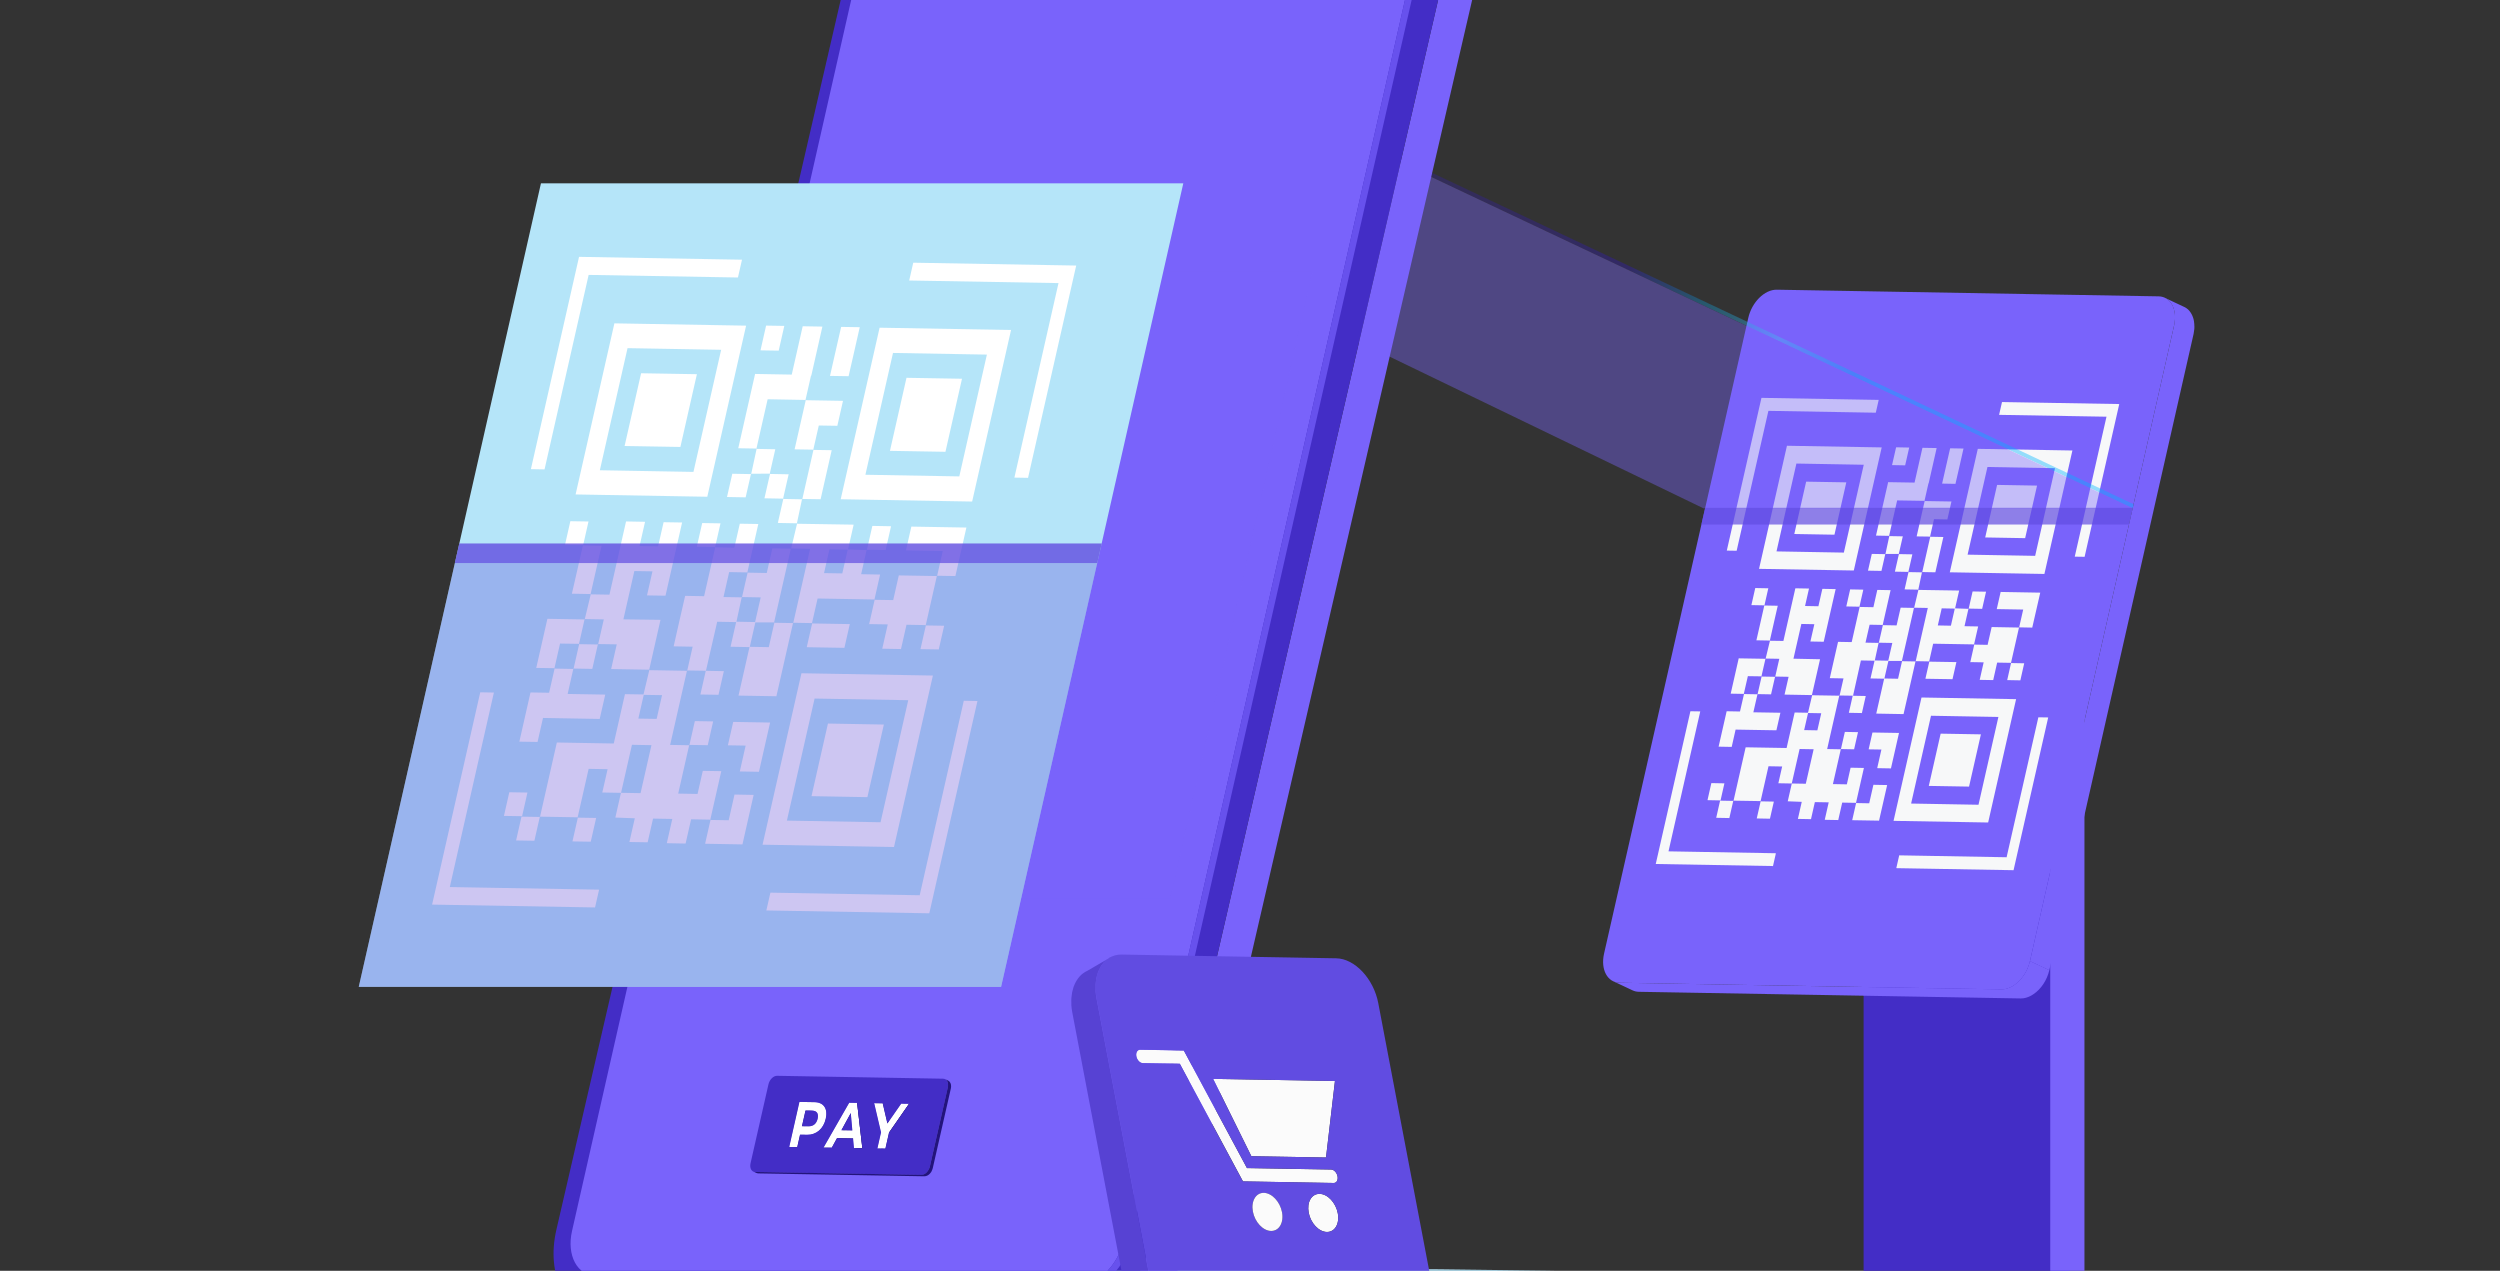 <svg width="480" height="244" viewBox="0 0 480 244" fill="none" xmlns="http://www.w3.org/2000/svg">
<rect x="0" y="0" width="480" height="244" fill="#333333" stroke="none"/>
<path d="M232.397 264.614C352.921 264.614 450.624 259.887 450.624 254.054C450.624 248.222 352.921 243.494 232.397 243.494C111.874 243.494 14.17 248.222 14.17 254.054C14.17 259.887 111.874 264.614 232.397 264.614Z" fill="#B5E5F9"/>
<path d="M364.378 129.821V127.613H357.811V250.531H297.859C296.045 250.531 294.576 252 294.576 253.814C294.576 255.629 296.045 257.098 297.859 257.098H364.378H397.277V129.821H364.378Z" fill="#432DC6"/>
<path d="M400.215 257.107H333.696C331.882 257.107 330.413 255.638 330.413 253.824C330.413 252.01 331.882 250.541 333.696 250.541H393.648V127.613H400.215V257.107Z" fill="#7963FB"/>
<path d="M421.316 63.053C421.325 62.938 421.325 62.832 421.325 62.726C421.325 62.688 421.316 62.65 421.316 62.611C421.316 62.343 421.297 62.074 421.258 61.824C421.249 61.786 421.258 61.738 421.249 61.699C421.249 61.69 421.239 61.68 421.239 61.67C421.239 61.651 421.229 61.622 421.229 61.603C421.21 61.478 421.181 61.363 421.153 61.248C421.124 61.142 421.095 61.037 421.057 60.941C421.057 60.931 421.057 60.922 421.047 60.922V60.912C421.009 60.816 420.98 60.72 420.932 60.624C420.893 60.538 420.855 60.461 420.817 60.374C420.807 60.346 420.788 60.326 420.769 60.298C420.759 60.288 420.759 60.269 420.749 60.259C420.73 60.23 420.711 60.192 420.692 60.163C420.653 60.096 420.605 60.029 420.567 59.962C420.529 59.904 420.481 59.837 420.433 59.779C420.423 59.76 420.404 59.751 420.394 59.731C420.385 59.722 420.385 59.712 420.375 59.703C420.346 59.674 420.327 59.645 420.298 59.616C420.25 59.568 420.202 59.511 420.154 59.462C420.106 59.414 420.049 59.367 420.001 59.328C419.981 59.309 419.953 59.29 419.933 59.28C419.924 59.27 419.914 59.27 419.905 59.261C419.885 59.242 419.857 59.222 419.837 59.203C419.78 59.165 419.722 59.127 419.665 59.088C419.607 59.05 419.54 59.011 419.482 58.983C419.453 58.963 419.415 58.944 419.377 58.934L415.661 57.187C415.853 57.274 416.026 57.389 416.189 57.514C416.199 57.523 416.209 57.523 416.218 57.533C416.381 57.658 416.525 57.802 416.66 57.965C416.669 57.974 416.669 57.984 416.679 57.994C416.813 58.157 416.929 58.33 417.034 58.522C417.044 58.531 417.044 58.55 417.053 58.56C417.159 58.752 417.255 58.963 417.332 59.184C417.332 59.194 417.332 59.203 417.341 59.203C417.409 59.414 417.466 59.635 417.514 59.875C417.514 59.894 417.524 59.923 417.524 59.943C417.533 59.99 417.533 60.048 417.543 60.096C417.581 60.346 417.601 60.614 417.601 60.883C417.601 61.066 417.601 61.248 417.581 61.44C417.562 61.699 417.524 61.959 417.466 62.227C417.447 62.314 417.447 62.4 417.428 62.486L389.751 184.541L393.466 186.288L421.143 64.234C421.153 64.205 421.153 64.186 421.162 64.157C421.172 64.09 421.172 64.032 421.191 63.974C421.239 63.706 421.277 63.447 421.306 63.187C421.306 63.13 421.316 63.091 421.316 63.053Z" fill="#7963FB"/>
<path d="M393.466 186.269L389.75 184.522C389.29 186.547 388.051 188.294 386.582 189.226C386.515 189.264 386.448 189.312 386.381 189.35C386.323 189.379 386.266 189.408 386.208 189.437C386.102 189.494 386.006 189.542 385.901 189.59C385.843 189.619 385.776 189.638 385.718 189.667C385.613 189.706 385.517 189.744 385.411 189.773C385.354 189.792 385.296 189.811 385.229 189.83C385.123 189.859 385.008 189.878 384.902 189.898C384.854 189.907 384.797 189.917 384.749 189.926C384.586 189.946 384.422 189.955 384.259 189.955L310.944 188.678C310.502 188.669 310.099 188.573 309.734 188.4L313.45 190.147C313.814 190.32 314.218 190.416 314.659 190.426L387.974 191.702C388.138 191.702 388.301 191.693 388.464 191.674C388.512 191.664 388.57 191.654 388.618 191.645C388.723 191.626 388.838 191.606 388.944 191.578C389.002 191.558 389.059 191.539 389.126 191.52C389.232 191.491 389.328 191.453 389.434 191.414C389.491 191.395 389.558 191.366 389.616 191.338C389.722 191.29 389.818 191.242 389.923 191.184C389.962 191.165 390 191.146 390.038 191.126C390.058 191.117 390.077 191.107 390.096 191.088C390.163 191.05 390.23 191.002 390.298 190.963C390.346 190.934 390.403 190.906 390.451 190.867C391.853 189.917 393.024 188.227 393.466 186.269Z" fill="#7963FB"/>
<path d="M417.428 62.477L409.489 97.507L408.759 100.714L389.751 184.531C389.06 187.574 386.612 190.003 384.269 189.965L310.964 188.688C308.621 188.64 307.287 186.154 307.978 183.101L326.669 100.714L327.399 97.507L335.665 61.056C336.346 58.013 338.804 55.584 341.146 55.622L414.452 56.899C416.785 56.938 418.119 59.424 417.428 62.477Z" fill="#7963FB"/>
<path d="M355.229 113.165L354.49 116.438L357.015 116.486L357.754 113.213L355.229 113.165ZM347.904 133.45L347.895 133.488H347.933L347.943 133.45H347.904ZM334.81 133.219L334.8 133.258H334.839L334.848 133.219H334.81ZM374.362 109.882L392.525 110.198L397.901 86.496L379.738 86.179L374.362 109.882ZM394.56 89.894L390.749 106.723L377.779 106.493L381.591 89.664L394.56 89.894ZM337.421 133.306H337.45L337.459 133.267H337.431L337.421 133.306ZM340.81 129.936H340.848L340.858 129.898H340.819L340.81 129.936ZM384.384 77.194L383.828 79.651L404.448 80.006L398.352 106.877L400.244 106.906L406.896 77.578L384.384 77.194ZM337.459 133.267L340.042 133.315L340.81 129.946L338.228 129.898L337.459 133.267ZM344.343 126.47L345.859 119.798L348.355 119.846L347.597 123.168L350.151 123.216L352.445 113.107L349.892 113.059L349.133 116.4L346.57 116.352L347.328 113.002L344.708 112.954L342.413 123.062C341.501 123.043 340.666 123.034 339.831 123.024C339.552 124.157 339.284 125.299 339.005 126.442L341.626 126.49L340.848 129.898L343.412 129.946L342.634 133.363L347.885 133.459L349.45 126.576L344.343 126.47ZM370.57 103.027L371.328 99.686L373.892 99.734L374.679 96.288L369.533 96.202L367.997 102.989L370.57 103.027ZM357.015 116.486L357.005 116.534H357.034L357.044 116.486H357.015ZM369.533 96.192L369.543 96.154H369.504L369.495 96.192H369.533ZM369.015 109.891H369.053L369.063 109.843H369.024L369.015 109.891ZM370.599 103.066L370.608 103.027H370.57L370.56 103.066H370.599ZM358.656 109.565L361.239 109.613L361.968 106.397L359.386 106.349L358.656 109.565ZM361.959 106.397H361.988L361.997 106.358H361.968L361.959 106.397ZM371.588 109.882L373.124 103.104L370.608 103.056L369.072 109.834L371.588 109.882ZM326.448 136.589L324.557 136.56L317.904 165.888L340.416 166.282L340.973 163.824L320.352 163.459L326.448 136.589ZM339.831 157.19L340.579 153.907L338.045 153.859L337.296 157.142L339.831 157.19ZM339.533 78.883L360.154 79.238L360.711 76.781L338.199 76.387L331.546 105.715L333.437 105.744L339.533 78.883ZM336.269 116.179L338.775 116.227L339.514 112.954L337.008 112.906L336.269 116.179ZM369.504 96.163L370.263 92.803H370.301L371.837 86.026L369.111 85.978L367.594 92.659L362.525 92.573L360.192 102.835L362.708 102.883L364.253 96.077L369.504 96.163ZM331.085 150.403L328.579 150.355L327.84 153.629L330.346 153.677L331.085 150.403ZM366.567 85.93L364.052 85.882L363.274 89.299L365.789 89.347L366.567 85.93ZM361.287 85.901L343.095 85.584L337.738 109.219L355.93 109.536L361.287 85.901ZM341.088 105.869L344.909 89.002L357.84 89.232L354.019 106.099L341.088 105.869ZM338.199 129.859L338.967 126.49L333.831 126.403L332.295 133.181L334.81 133.229L335.588 129.821L338.199 129.859ZM346.781 92.477L344.506 102.528L352.215 102.662L354.49 92.611L346.781 92.477ZM376.195 89.654L376.992 86.122L374.429 86.074L373.652 89.472L372.884 92.851L375.447 92.899L376.195 89.654ZM356.352 154.147L356.343 154.186H356.372L356.381 154.147H356.352ZM341.328 116.304L338.746 116.256L337.997 119.568L337.229 122.938L339.812 122.986L340.57 119.626L341.328 116.304ZM338.045 153.869L338.055 153.83H338.026L338.016 153.869H338.045ZM338.228 129.898L338.237 129.859H338.208L338.199 129.898H338.228ZM339.005 126.442H338.976L338.967 126.48H338.995L339.005 126.442ZM334.08 136.608L331.517 136.56L329.972 143.357L332.487 143.405L333.235 140.083L341.069 140.218L341.837 136.848L336.644 136.762L337.431 133.306L334.848 133.258L334.08 136.608ZM329.511 157.018L332.035 157.066L332.784 153.773L330.259 153.725L329.511 157.018ZM332.784 153.773H332.823L332.832 153.734H332.794L332.784 153.773ZM339.812 122.986L339.802 123.034H339.831L339.84 122.986H339.812ZM361.498 120.029L361.508 119.99H361.469L361.459 120.029H361.498ZM372.605 140.861L370.33 150.893L378.058 151.027L380.333 140.995L372.605 140.861ZM387.091 134.237L368.928 133.92L363.562 157.603L381.725 157.92L387.091 134.237ZM366.932 154.282L370.752 137.424L383.693 137.654L379.872 154.512L366.932 154.282ZM360.682 123.446H360.72L360.73 123.408H360.692L360.682 123.446ZM367.517 116.669H367.479L367.469 116.707H367.508L367.517 116.669ZM367.815 126.941L370.397 126.989L371.165 123.59L379.018 123.725L379.805 120.278L377.184 120.23L377.943 116.899C377.088 116.87 376.234 116.832 375.379 116.803L376.157 113.386C373.498 113.338 370.915 113.29 368.333 113.261C368.055 114.394 367.786 115.536 367.517 116.678L370.138 116.726L367.815 126.941ZM372.807 116.803L375.322 116.851L374.573 120.134L372.058 120.086L372.807 116.803ZM367.767 126.989H367.805L367.815 126.941H367.776L367.767 126.989ZM365.155 126.902L365.146 126.941H365.184L365.194 126.902H365.155ZM385.268 164.592L364.647 164.227L364.09 166.685L386.602 167.078L393.255 137.75L391.364 137.722L385.268 164.592ZM353.175 133.546H353.136L353.127 133.584H353.165L353.175 133.546ZM359.511 140.64L358.781 143.875L361.229 143.914L360.423 147.485L363.063 147.533L364.608 140.726L359.511 140.64ZM355.757 133.584H355.719L354.979 136.858L357.485 136.906L358.224 133.632L355.795 133.584H355.757ZM358.887 154.234L356.372 154.186L355.623 157.478L360.778 157.565L362.333 150.73L359.693 150.682L358.887 154.234ZM355.315 147.398L354.595 150.595L351.917 150.547L353.434 143.866L350.813 143.818L353.136 133.574L347.933 133.488C347.664 134.611 347.405 135.725 347.136 136.848L344.573 136.8L343.028 143.616L335.165 143.482L332.842 153.725L338.035 153.811L339.552 147.12L342.173 147.168L341.444 150.384L344.026 150.432L343.248 153.85L345.936 153.955L345.197 157.229L347.712 157.277L348.452 154.003L351.111 154.051L350.352 157.402L352.944 157.45L353.703 154.099L356.352 154.147L357.869 147.446L355.315 147.398ZM346.714 150.48L344.016 150.432L345.524 143.808L348.221 143.856L346.714 150.48ZM348.932 140.227L346.397 140.179L347.146 136.896L349.68 136.944L348.932 140.227ZM353.463 143.818H353.434L353.424 143.866H353.453L353.463 143.818ZM356.736 140.573L354.212 140.525L353.463 143.818L355.988 143.866L356.736 140.573ZM357.293 126.806L359.914 126.854L359.136 130.262L361.757 130.31L360.24 137.011L365.482 137.107L367.776 126.998L365.194 126.95L364.426 130.32L361.805 130.272L362.573 126.902C363.437 126.902 364.301 126.902 365.165 126.902L367.479 116.717L364.925 116.669L364.148 120.077L361.508 120.029L360.739 123.398L363.322 123.446L362.544 126.854L359.962 126.806C360.202 125.683 360.442 124.56 360.692 123.437L358.176 123.389L358.964 119.942L361.479 119.99L362.995 113.309L360.442 113.261L359.693 116.582L357.053 116.534L355.527 123.283L352.906 123.235L352.138 126.605L351.322 130.205L353.952 130.253L353.204 133.536C354.068 133.555 354.922 133.555 355.786 133.574L357.293 126.806ZM388.829 103.325L391.114 93.235L383.444 93.101L381.159 103.19L388.829 103.325ZM377.991 116.851H377.952L377.943 116.89H377.981L377.991 116.851ZM362.727 102.874L362.717 102.922H362.746L362.755 102.874H362.727ZM368.314 113.203L368.304 113.251H368.333L368.343 113.203H368.314ZM366.404 109.795L366.394 109.834H366.432L366.442 109.795H366.404ZM381.322 113.606L378.739 113.558L377.991 116.851L380.573 116.899L381.322 113.606ZM366.432 109.843L365.684 113.165L368.314 113.213C368.544 112.109 368.784 111.005 369.015 109.891L366.432 109.843ZM364.589 106.387L363.821 109.757L366.404 109.805L367.172 106.435L364.589 106.387ZM362.746 102.931C362.506 104.074 362.256 105.216 362.007 106.358C362.861 106.358 363.716 106.349 364.57 106.349L365.338 102.979L362.746 102.931ZM364.56 106.349L364.551 106.387H364.589L364.599 106.349H364.56ZM386.132 127.306L386.141 127.258H386.112L386.103 127.306H386.132ZM380.861 127.171L380.103 130.531L382.695 130.579L383.453 127.219L386.112 127.267L387.648 120.49L382.397 120.394L381.619 123.811L379.056 123.763L378.298 127.123L380.861 127.171ZM379.056 123.763L379.066 123.725H379.028L379.018 123.763H379.056ZM378.24 127.171H378.279L378.288 127.123H378.25L378.24 127.171ZM374.88 130.406L375.629 127.123L370.426 127.037L369.677 130.32L374.88 130.406ZM387.908 130.627L388.647 127.354L386.122 127.306L385.383 130.579L387.908 130.627ZM387.687 120.451H387.648L387.639 120.49H387.677L387.687 120.451ZM370.416 127.037L370.426 126.989H370.397L370.388 127.037H370.416ZM391.728 113.789L384.125 113.654L383.376 116.947L388.455 117.034L387.677 120.451L390.192 120.499L391.728 113.789Z" fill="#F7F8F9"/>
<g opacity="0.4">
<path d="M256.33 24.384L409.661 96.826L409.488 97.603L256.157 25.162L256.33 24.384Z" fill="url(#paint0_linear_1_3111)"/>
<path d="M256.158 25.162L409.489 97.603H327.073L174.212 23.731L256.158 25.162Z" fill="#7963FB"/>
<path d="M256.33 24.384L256.158 25.162L174.212 23.731L174.385 22.954L256.33 24.384Z" fill="#0078AB"/>
</g>
<path d="M279.571 -14.928L285.456 -12.134L226.848 241.325L220.973 238.531L279.571 -14.928Z" fill="#7963FB"/>
<path d="M220.973 238.531L226.858 241.315C226.762 241.747 226.646 242.179 226.522 242.602L220.637 239.818C220.762 239.395 220.867 238.963 220.973 238.531Z" fill="#2E217D"/>
<path d="M272.554 -28.214C278.074 -28.099 281.232 -22.118 279.572 -14.928L220.973 238.531C218.928 247.392 211.748 254.458 204.941 254.314L115.44 252.413C108.653 252.269 104.784 244.925 106.829 236.093L165.428 -17.376C167.098 -24.586 172.935 -30.346 178.474 -30.221L272.554 -28.214Z" fill="#432DC6"/>
<path d="M215.721 238.224L216.902 238.781C216.845 239.021 216.787 239.251 216.72 239.482L215.539 238.925C215.606 238.685 215.664 238.454 215.721 238.224Z" fill="#545454"/>
<path d="M272.957 -14.16L258.317 50.4L230.228 174.278L215.722 238.224C214.656 242.909 210.884 246.653 207.284 246.595L114.413 244.973C110.842 244.906 108.768 241.046 109.824 236.371L123.908 174.278L151.997 50.4L167.06 -16.022C168.125 -20.698 171.898 -24.451 175.488 -24.384L268.349 -22.762C271.959 -22.704 274.023 -18.845 272.957 -14.16Z" fill="#7963FB"/>
<path d="M274.407 -16.195C274.407 -16.282 274.407 -16.368 274.397 -16.445C274.378 -16.8 274.349 -17.146 274.301 -17.472C274.301 -17.491 274.292 -17.51 274.292 -17.53C274.282 -17.568 274.273 -17.606 274.263 -17.654C274.225 -17.837 274.196 -18.01 274.148 -18.182C274.1 -18.355 274.052 -18.518 273.994 -18.682C273.994 -18.691 273.994 -18.701 273.985 -18.71V-18.72C273.927 -18.874 273.869 -19.027 273.812 -19.171C273.754 -19.306 273.697 -19.43 273.629 -19.555C273.61 -19.603 273.581 -19.642 273.562 -19.68C273.553 -19.699 273.543 -19.718 273.524 -19.738C273.495 -19.786 273.466 -19.843 273.437 -19.891C273.37 -19.997 273.313 -20.102 273.236 -20.198C273.169 -20.294 273.101 -20.39 273.025 -20.477C273.005 -20.506 272.977 -20.525 272.957 -20.554C272.948 -20.563 272.938 -20.582 272.929 -20.592C272.89 -20.64 272.852 -20.688 272.813 -20.726C272.737 -20.803 272.669 -20.89 272.583 -20.957C272.506 -21.034 272.429 -21.101 272.343 -21.168C272.314 -21.197 272.276 -21.226 272.237 -21.245C272.228 -21.254 272.209 -21.264 272.199 -21.274C272.161 -21.302 272.132 -21.331 272.093 -21.36C272.007 -21.427 271.921 -21.485 271.825 -21.542C271.729 -21.6 271.633 -21.658 271.537 -21.706C271.489 -21.734 271.431 -21.763 271.383 -21.782L270.202 -22.339C270.49 -22.205 270.769 -22.032 271.028 -21.83C271.037 -21.821 271.057 -21.811 271.066 -21.802C271.316 -21.61 271.537 -21.379 271.748 -21.139C271.757 -21.13 271.767 -21.11 271.777 -21.101C271.978 -20.851 272.17 -20.582 272.333 -20.285C272.343 -20.266 272.353 -20.246 272.372 -20.227C272.535 -19.92 272.679 -19.603 272.804 -19.258C272.804 -19.248 272.804 -19.238 272.813 -19.238C272.929 -18.912 273.015 -18.566 273.082 -18.211C273.092 -18.173 273.101 -18.134 273.111 -18.086C273.169 -17.741 273.207 -17.376 273.226 -17.002C273.226 -16.915 273.236 -16.829 273.236 -16.752C273.245 -16.406 273.236 -16.042 273.197 -15.677C273.188 -15.6 273.178 -15.514 273.169 -15.427C273.121 -15.014 273.063 -14.592 272.957 -14.16L215.722 238.224C215.665 238.493 215.588 238.762 215.511 239.021C215.492 239.088 215.473 239.155 215.444 239.222C215.377 239.434 215.309 239.635 215.233 239.837C215.213 239.885 215.194 239.933 215.175 239.981C215.079 240.221 214.983 240.451 214.877 240.682C214.858 240.72 214.839 240.768 214.82 240.806C214.714 241.037 214.599 241.267 214.474 241.488C214.455 241.517 214.445 241.546 214.426 241.574C214.301 241.805 214.167 242.026 214.023 242.237C214.013 242.256 213.994 242.275 213.985 242.294C213.841 242.515 213.687 242.726 213.533 242.938C213.524 242.947 213.514 242.966 213.505 242.976C213.341 243.187 213.178 243.389 213.015 243.581C213.015 243.59 213.005 243.59 213.005 243.6C212.842 243.782 212.679 243.965 212.506 244.138C212.477 244.166 212.449 244.195 212.42 244.224C212.257 244.387 212.084 244.541 211.911 244.685C211.863 244.723 211.825 244.762 211.777 244.8C211.642 244.915 211.508 245.021 211.364 245.117C211.297 245.165 211.239 245.213 211.172 245.251C209.943 246.115 208.599 246.614 207.274 246.586L114.404 244.963C113.732 244.954 113.108 244.81 112.561 244.541L113.741 245.098C114.298 245.357 114.913 245.501 115.585 245.52L208.455 247.142C209.741 247.162 211.047 246.691 212.247 245.875H212.257C212.295 245.856 212.324 245.827 212.362 245.798C212.429 245.75 212.487 245.702 212.554 245.664C212.621 245.616 212.689 245.568 212.756 245.51C212.823 245.453 212.89 245.395 212.967 245.338C213.015 245.299 213.053 245.261 213.101 245.222C213.13 245.203 213.159 245.184 213.178 245.155C213.303 245.05 213.428 244.934 213.543 244.819C213.562 244.8 213.581 244.781 213.61 244.752C213.639 244.723 213.668 244.694 213.697 244.666C213.754 244.608 213.821 244.541 213.879 244.474C213.985 244.358 214.09 244.253 214.186 244.128C214.186 244.128 214.186 244.118 214.196 244.118C214.196 244.109 214.205 244.109 214.205 244.099C214.292 243.994 214.388 243.888 214.474 243.782C214.551 243.686 214.628 243.59 214.695 243.494C214.705 243.485 214.714 243.466 214.724 243.456C214.733 243.446 214.733 243.446 214.743 243.437C214.829 243.322 214.916 243.197 215.002 243.082C215.06 242.995 215.117 242.909 215.175 242.813C215.185 242.794 215.204 242.774 215.213 242.755C215.223 242.746 215.233 242.726 215.242 242.717C215.319 242.592 215.396 242.467 215.473 242.333C215.521 242.256 215.569 242.17 215.607 242.093C215.626 242.064 215.636 242.035 215.655 242.006C215.665 241.987 215.684 241.958 215.693 241.939C215.77 241.805 215.837 241.661 215.905 241.526C215.933 241.459 215.962 241.402 215.991 241.334C216.01 241.296 216.029 241.248 216.049 241.21C216.068 241.162 216.087 241.123 216.106 241.075C216.173 240.912 216.241 240.758 216.308 240.595C216.317 240.566 216.327 240.538 216.346 240.499C216.365 240.451 216.385 240.403 216.404 240.355C216.442 240.259 216.481 240.163 216.509 240.058C216.548 239.952 216.577 239.846 216.615 239.741C216.634 239.674 216.663 239.606 216.682 239.539C216.692 239.501 216.701 239.472 216.711 239.443C216.778 239.213 216.845 238.982 216.893 238.742L274.129 -13.642C274.138 -13.68 274.138 -13.718 274.148 -13.757H274.157C274.244 -14.15 274.301 -14.534 274.34 -14.909C274.349 -14.995 274.359 -15.072 274.369 -15.158C274.378 -15.245 274.388 -15.341 274.397 -15.427C274.407 -15.6 274.417 -15.763 274.417 -15.936C274.417 -16.003 274.407 -16.099 274.407 -16.195Z" fill="#6751ED"/>
<path d="M226.849 241.325L220.964 238.541C219.706 243.974 216.519 248.717 212.679 251.558C212.564 251.645 212.439 251.731 212.324 251.818C212.113 251.962 211.901 252.096 211.69 252.23C211.489 252.355 211.297 252.48 211.095 252.595C210.759 252.787 210.423 252.97 210.077 253.133C210.02 253.162 209.953 253.19 209.895 253.219C209.53 253.382 209.175 253.536 208.81 253.67C208.791 253.68 208.762 253.69 208.743 253.699C208.369 253.834 207.994 253.939 207.61 254.026C207.543 254.045 207.466 254.064 207.399 254.074C207.034 254.16 206.66 254.218 206.295 254.266C206.228 254.275 206.161 254.275 206.093 254.285C205.709 254.323 205.325 254.342 204.941 254.333L115.441 252.432C114.164 252.403 112.993 252.125 111.946 251.626L117.831 254.41C118.877 254.909 120.049 255.187 121.325 255.216L210.826 257.117C211.21 257.126 211.594 257.107 211.978 257.069C212.045 257.059 212.113 257.059 212.18 257.05C212.554 257.011 212.919 256.944 213.293 256.858C213.361 256.838 213.437 256.819 213.505 256.81C213.879 256.714 214.263 256.608 214.637 256.483C214.657 256.474 214.676 256.464 214.705 256.464C215.069 256.33 215.434 256.186 215.799 256.013C215.857 255.984 215.924 255.955 215.981 255.926C216.269 255.792 216.557 255.648 216.845 255.485C216.893 255.456 216.951 255.418 216.999 255.389C217.201 255.274 217.393 255.149 217.594 255.024C217.748 254.928 217.901 254.842 218.045 254.746C218.103 254.707 218.161 254.659 218.228 254.611C218.343 254.525 218.468 254.438 218.583 254.352C218.717 254.256 218.852 254.16 218.986 254.054L218.967 254.045C222.625 251.174 225.639 246.566 226.849 241.325ZM285.764 -13.93C285.802 -14.198 285.821 -14.467 285.841 -14.726C285.85 -14.813 285.86 -14.899 285.869 -14.986C285.879 -15.072 285.879 -15.149 285.879 -15.235C285.879 -15.293 285.889 -15.35 285.889 -15.408C285.889 -15.466 285.898 -15.533 285.898 -15.59C285.898 -15.667 285.889 -15.744 285.889 -15.83C285.889 -16.118 285.889 -16.397 285.869 -16.675C285.86 -16.8 285.86 -16.925 285.85 -17.05C285.831 -17.338 285.793 -17.626 285.754 -17.904C285.745 -17.971 285.745 -18.038 285.735 -18.106C285.735 -18.125 285.725 -18.144 285.725 -18.163C285.668 -18.509 285.601 -18.845 285.514 -19.171C285.514 -19.181 285.514 -19.19 285.505 -19.2C285.466 -19.363 285.409 -19.517 285.361 -19.68C285.322 -19.786 285.293 -19.901 285.265 -20.006C285.265 -20.016 285.265 -20.016 285.255 -20.026C285.178 -20.266 285.082 -20.496 284.986 -20.717C284.977 -20.726 284.977 -20.746 284.967 -20.755C284.948 -20.803 284.919 -20.851 284.9 -20.899C284.842 -21.034 284.775 -21.168 284.717 -21.302C284.689 -21.35 284.66 -21.398 284.641 -21.446C284.602 -21.514 284.574 -21.571 284.535 -21.638C284.497 -21.696 284.468 -21.763 284.429 -21.83C284.362 -21.946 284.295 -22.051 284.218 -22.157C284.199 -22.195 284.17 -22.224 284.151 -22.262C284.141 -22.272 284.132 -22.291 284.122 -22.301C284.017 -22.445 283.911 -22.589 283.805 -22.733C283.777 -22.762 283.757 -22.79 283.729 -22.819C283.7 -22.858 283.661 -22.896 283.623 -22.944C283.575 -23.002 283.527 -23.069 283.469 -23.126C283.383 -23.222 283.287 -23.318 283.201 -23.414C283.181 -23.434 283.162 -23.453 283.143 -23.472C283.133 -23.482 283.133 -23.491 283.124 -23.491C283.009 -23.606 282.884 -23.712 282.759 -23.818L282.73 -23.827C282.289 -24.202 281.809 -24.518 281.29 -24.768L275.405 -27.552C276.097 -27.226 276.711 -26.784 277.258 -26.246C277.277 -26.227 277.297 -26.208 277.316 -26.189C277.46 -26.045 277.604 -25.891 277.738 -25.728C277.777 -25.69 277.805 -25.651 277.844 -25.603C277.988 -25.421 278.132 -25.238 278.266 -25.046C278.285 -25.008 278.314 -24.979 278.333 -24.941C278.439 -24.778 278.545 -24.605 278.65 -24.422C278.689 -24.355 278.717 -24.298 278.756 -24.23C278.852 -24.048 278.938 -23.866 279.025 -23.683C279.044 -23.635 279.073 -23.587 279.092 -23.539C279.197 -23.299 279.293 -23.04 279.38 -22.781C279.418 -22.675 279.447 -22.56 279.476 -22.445C279.524 -22.282 279.581 -22.109 279.629 -21.936C279.716 -21.61 279.783 -21.274 279.841 -20.928C279.85 -20.842 279.86 -20.755 279.879 -20.669C279.917 -20.39 279.956 -20.102 279.975 -19.814C279.985 -19.69 279.994 -19.565 280.004 -19.44C280.023 -19.162 280.023 -18.883 280.023 -18.595C280.023 -18.451 280.023 -18.317 280.023 -18.173C280.023 -18.115 280.023 -18.058 280.013 -18C280.004 -17.837 279.994 -17.664 279.975 -17.501C279.956 -17.232 279.927 -16.973 279.898 -16.704C279.879 -16.56 279.86 -16.416 279.841 -16.272C279.802 -15.984 279.745 -15.696 279.687 -15.408C279.658 -15.245 279.629 -15.082 279.591 -14.909L285.476 -12.125C285.495 -12.202 285.505 -12.269 285.524 -12.346H285.533C285.553 -12.442 285.562 -12.528 285.581 -12.624C285.639 -12.912 285.697 -13.2 285.735 -13.488C285.725 -13.642 285.745 -13.786 285.764 -13.93Z" fill="#7963FB"/>
<g opacity="0.5">
<path opacity="0.5" d="M251.981 52.138L239.741 106.109L224.678 172.531H128.429L143.491 106.109L155.731 52.138H251.981Z" fill="#7963FB"/>
</g>
<path d="M227.193 35.203L211.517 104.352L210.662 108.115L192.211 189.475H68.88L87.331 108.115L88.186 104.352L103.862 35.203H227.193Z" fill="#B5E5F9"/>
<path d="M124.636 128.611L124.627 128.669H124.675L124.684 128.611H124.636ZM150.585 62.573L147.091 62.515L146.016 67.267L149.51 67.325L150.585 62.573ZM134.822 100.426L133.785 104.976L137.299 105.034L138.336 100.483L134.822 100.426ZM163.958 67.738L165.072 62.822L161.5 62.765L160.425 67.478L159.36 72.173L162.931 72.23L163.958 67.738ZM114.787 123.734H114.835L114.844 123.677H114.796L114.787 123.734ZM110.131 128.362L113.721 128.429L114.787 123.744L111.196 123.677L110.131 128.362ZM119.692 118.915L121.795 109.642L125.27 109.699L124.224 114.317L127.776 114.374L130.963 100.32L127.411 100.262L126.355 104.899L122.793 104.842L123.849 100.186L120.201 100.118L117.014 114.173C115.747 114.154 114.595 114.134 113.424 114.115C113.04 115.69 112.665 117.283 112.281 118.858L115.929 118.925L114.854 123.658L118.416 123.715L117.34 128.458L124.646 128.582L126.816 119.011L119.692 118.915ZM137.299 105.034L137.28 105.101H137.328L137.347 105.034H137.299ZM156.192 86.381L156.201 86.333H156.153L156.144 86.381H156.192ZM154.704 76.838L154.713 76.79H154.665L154.656 76.838H154.704ZM156.153 86.333L157.209 81.696L160.771 81.754L161.856 76.963L154.704 76.838L152.563 86.275L156.153 86.333ZM154.656 76.79L155.712 72.125H155.769L157.9 62.707L154.118 62.64L152.016 71.923L144.979 71.798L141.744 86.064L145.238 86.122L147.388 76.656L154.656 76.79ZM145.238 86.122L145.219 86.189H145.267L145.286 86.122H145.238ZM144.182 91.018H144.23L144.24 90.96H144.192L144.182 91.018ZM139.584 95.424L143.164 95.491L144.182 91.027L140.601 90.96L139.584 95.424ZM157.555 95.856L159.686 86.438L156.182 86.381L154.051 95.798L157.555 95.856ZM153.993 95.866H154.041L154.06 95.798H154.012L153.993 95.866ZM113.02 52.781L141.686 53.28L142.464 49.862L111.177 49.315L101.932 90.077L104.553 90.125L113.02 52.781ZM103.632 156.854H103.68L103.689 156.797H103.641L103.632 156.854ZM99.091 161.366L102.604 161.424L103.641 156.854L100.128 156.797L99.091 161.366ZM94.829 132.97L92.208 132.922L82.963 173.683L114.249 174.23L115.027 170.813L86.361 170.314L94.829 132.97ZM105.427 133.008L101.856 132.95L99.715 142.397L103.209 142.454L104.256 137.846L115.142 138.038L116.208 133.363L108.988 133.238L110.073 128.438L106.483 128.371L105.427 133.008ZM115.507 104.784L111.916 104.717L110.87 109.315L109.804 113.99L113.395 114.058L114.451 109.392L115.507 104.784ZM113.424 161.606L114.46 157.046L110.947 156.989L109.91 161.549L113.424 161.606ZM123.091 71.664L119.923 85.632L130.636 85.814L133.804 71.846L123.091 71.664ZM101.27 152.17L97.785 152.112L96.758 156.653L100.243 156.71L101.27 152.17ZM110.937 156.989L110.947 156.931H110.908L110.899 156.989H110.937ZM106.444 128.294L106.435 128.352H106.483L106.492 128.294H106.444ZM108.48 104.611L111.964 104.669L112.992 100.128L109.507 100.07L108.48 104.611ZM110.073 128.419H110.121L110.131 128.362H110.083L110.073 128.419ZM111.196 123.667L111.206 123.619H111.158L111.148 123.667H111.196ZM111.168 123.619L112.233 118.934L105.1 118.81L102.96 128.237L106.454 128.294L107.529 123.562L111.168 123.619ZM113.395 114.058L113.376 114.125H113.424L113.443 114.058H113.395ZM112.281 118.877H112.233L112.224 118.934H112.272L112.281 118.877ZM143.251 62.525L117.964 62.083L110.515 94.934L135.801 95.376L143.251 62.525ZM115.171 90.288L120.489 66.845L138.46 67.162L133.142 90.605L115.171 90.288ZM177.763 120.077L177.782 120.01H177.734L177.715 120.077H177.763ZM132.374 143.021H132.336L132.316 143.088H132.355L132.374 143.021ZM136.924 138.509L133.411 138.451L132.374 143.021L135.888 143.078L136.924 138.509ZM134.937 148.003L133.929 152.438L130.214 152.371L132.316 143.088L128.668 143.021L131.894 128.794L124.665 128.669C124.3 130.224 123.926 131.779 123.552 133.334L119.99 133.277L117.84 142.752L106.915 142.56L103.689 156.797L110.908 156.922L113.02 147.619L116.659 147.686L115.641 152.16L119.222 152.227L118.147 156.97L121.881 157.114L120.844 161.664L124.348 161.722L125.385 157.171L129.081 157.238L128.025 161.894L131.635 161.962L132.691 157.306L136.377 157.373L138.489 148.061L134.937 148.003ZM122.985 152.285L119.241 152.218L121.334 143.002L125.078 143.069L122.985 152.285ZM126.076 138.029L122.563 137.971L123.6 133.411L127.113 133.469L126.076 138.029ZM139.91 157.488L136.416 157.43L135.379 162L142.55 162.125L144.7 152.621L141.024 152.554L139.91 157.488ZM136.387 157.373L136.377 157.43H136.425L136.435 157.373H136.387ZM142.406 114.701H142.454L142.464 114.643H142.416L142.406 114.701ZM131.971 128.736H131.923L131.913 128.794H131.961L131.971 128.736ZM143.539 109.958L143.548 109.91H143.5L143.491 109.958H143.539ZM151.9 105.293H151.852L151.843 105.35H151.891L151.9 105.293ZM137.702 119.376L141.34 119.443L140.265 124.176L143.904 124.243L141.792 133.555L149.068 133.68L152.256 119.635L148.675 119.568L147.609 124.253L143.961 124.186L145.027 119.501C146.227 119.501 147.427 119.501 148.627 119.501L151.843 105.341L148.291 105.283L147.216 110.016L143.539 109.949L142.473 114.634L146.054 114.701L144.979 119.434L141.398 119.366C141.734 117.811 142.07 116.246 142.406 114.691L138.912 114.634L139.996 109.843L143.491 109.901L145.593 100.608L142.041 100.55L140.995 105.158L137.318 105.091L135.187 114.47L131.548 114.403L130.473 119.088L129.34 124.099L132.988 124.166L131.952 128.726C133.152 128.746 134.342 128.755 135.542 128.784L137.702 119.376ZM176.582 171.888L147.916 171.389L147.139 174.806L178.425 175.354L187.67 134.592L185.049 134.544L176.582 171.888ZM135.561 128.803H135.504L134.476 133.344L137.952 133.402L138.979 128.861L135.609 128.794L135.561 128.803ZM161.414 95.856L186.652 96.298L194.121 63.36L168.883 62.918L161.414 95.856ZM189.484 68.083L184.185 91.469L166.156 91.152L171.456 67.766L189.484 68.083ZM175.344 50.438L174.566 53.856L203.232 54.355L194.764 91.699L197.385 91.747L206.63 50.986L175.344 50.438ZM181.526 86.746L184.704 72.72L174.048 72.538L170.87 86.563L181.526 86.746ZM179.116 129.706L153.878 129.264L146.409 162.182L171.648 162.624L179.116 129.706ZM151.084 157.555L156.403 134.122L174.384 134.438L169.065 157.872L151.084 157.555ZM140.774 138.605L139.756 143.098L143.164 143.155L142.041 148.118L145.718 148.186L147.859 138.73L140.774 138.605ZM158.966 138.922L155.808 152.861L166.54 153.053L169.699 139.114L158.966 138.922ZM147.84 90.998L146.774 95.674L150.355 95.741L151.42 91.066L147.84 90.998ZM166.454 105.542H166.406L166.396 105.6H166.444L166.454 105.542ZM153.014 100.474L152.995 100.541H153.043L153.062 100.474H153.014ZM152.313 119.568L155.904 119.635L156.979 114.912L167.894 115.104L168.979 110.314L165.34 110.246L166.387 105.619C165.206 105.581 164.016 105.533 162.825 105.485L163.9 100.733C160.204 100.666 156.624 100.608 153.033 100.56C152.649 102.134 152.275 103.728 151.9 105.302L155.539 105.37L152.313 119.568ZM159.254 105.475L162.758 105.533L161.721 110.093L158.217 110.035L159.254 105.475ZM185.548 101.29L174.979 101.107L173.942 105.677L181.008 105.802L179.932 110.544L183.436 110.602L185.548 101.29ZM179.932 110.544H179.884L179.875 110.592H179.923L179.932 110.544ZM150.393 95.798L149.347 100.406L153.004 100.474C153.321 98.938 153.657 97.402 153.984 95.866L150.393 95.798ZM147.801 90.941L147.792 90.998H147.84L147.849 90.941H147.801ZM145.267 86.189C144.931 87.782 144.585 89.366 144.24 90.96C145.43 90.96 146.62 90.941 147.792 90.941L148.857 86.256L145.267 86.189ZM150.355 95.741L150.345 95.798H150.393L150.403 95.741H150.355ZM171.081 101.04L167.491 100.973L166.454 105.542L170.044 105.61L171.081 101.04ZM155.932 119.693L155.952 119.626H155.904L155.884 119.693H155.932ZM148.627 119.51L148.617 119.568H148.665L148.675 119.51H148.627ZM152.246 119.635H152.294L152.313 119.568H152.265L152.246 119.635ZM162.124 124.387L163.161 119.827L155.932 119.702L154.896 124.262L162.124 124.387ZM166.809 119.885H166.857L166.876 119.818H166.828L166.809 119.885ZM167.932 115.152L167.942 115.094H167.894L167.884 115.152H167.932ZM170.448 119.885L169.392 124.55L172.992 124.618L174.048 119.952L177.744 120.019L179.875 110.602L172.569 110.477L171.494 115.219L167.932 115.162L166.876 119.827L170.448 119.885ZM180.24 124.694L181.276 120.144L177.763 120.086L176.726 124.637L180.24 124.694Z" fill="white"/>
<path opacity="0.3" d="M211.517 104.352L210.451 109.075L209.376 113.818L192.211 189.466H68.88L86.045 113.818L87.12 109.075L88.186 104.352H211.517Z" fill="#5742D3"/>
<path opacity="0.7" d="M211.517 104.352L210.662 108.115H87.331L88.186 104.352H211.517Z" fill="#614CE1"/>
<path d="M253.364 229.219C254.909 229.248 256.465 230.909 256.849 232.925C257.233 234.95 256.301 236.563 254.756 236.534C253.21 236.506 251.655 234.854 251.271 232.829C250.887 230.813 251.818 229.19 253.364 229.219Z" fill="#FBFBFB"/>
<path d="M254.592 222.24L240.259 221.99L232.925 207.149L256.31 207.552L254.592 222.24Z" fill="#FBFBFB"/>
<path d="M255.581 224.554C256.128 224.563 256.675 225.149 256.81 225.859C256.944 226.57 256.618 227.146 256.08 227.136L238.656 226.829L226.531 204.25L219.418 204.125C218.88 204.115 218.333 203.539 218.189 202.819C218.054 202.109 218.39 201.542 218.928 201.552L227.299 201.696L239.424 224.275L255.581 224.554Z" fill="#FBFBFB"/>
<path d="M256.551 183.994C260.113 184.051 263.732 187.91 264.625 192.586L274.916 246.643C275.809 251.328 273.639 255.072 270.078 255.014L228.894 254.294C225.322 254.237 221.703 250.387 220.82 245.702L210.529 191.645C209.636 186.97 211.806 183.216 215.377 183.274L256.551 183.994ZM256.071 227.126C256.618 227.136 256.945 226.56 256.801 225.85C256.666 225.149 256.119 224.554 255.572 224.544L239.406 224.266L227.281 201.686L218.91 201.542C218.372 201.533 218.036 202.099 218.17 202.81C218.305 203.52 218.862 204.106 219.399 204.115L226.513 204.24L238.638 226.819L256.071 227.126ZM254.593 222.24L256.311 207.562L232.926 207.149L240.26 221.99L254.593 222.24ZM244.042 236.352C245.588 236.381 246.529 234.768 246.145 232.742C245.761 230.726 244.196 229.056 242.65 229.037C241.114 229.008 240.174 230.63 240.558 232.646C240.942 234.672 242.506 236.323 244.042 236.352ZM254.756 236.544C256.302 236.573 257.233 234.96 256.849 232.934C256.465 230.918 254.91 229.248 253.364 229.229C251.818 229.21 250.887 230.822 251.271 232.838C251.655 234.854 253.21 236.515 254.756 236.544Z" fill="#614CE1"/>
<path d="M242.65 229.027C244.196 229.056 245.761 230.717 246.145 232.733C246.529 234.758 245.588 236.371 244.042 236.342C242.506 236.314 240.942 234.662 240.558 232.637C240.174 230.63 241.114 229.008 242.65 229.027Z" fill="#FBFBFB"/>
<path d="M210.519 191.645C210.432 191.184 210.375 190.723 210.346 190.282C210.336 190.128 210.346 189.984 210.346 189.84C210.336 189.552 210.327 189.264 210.346 188.995C210.356 188.822 210.384 188.669 210.404 188.506C210.432 188.266 210.452 188.026 210.5 187.795C210.528 187.632 210.586 187.478 210.624 187.325C210.682 187.114 210.74 186.893 210.807 186.691C210.836 186.614 210.874 186.538 210.903 186.461C210.999 186.221 211.114 186 211.229 185.779C211.277 185.693 211.325 185.616 211.373 185.53C211.517 185.299 211.68 185.078 211.853 184.877C211.882 184.848 211.901 184.81 211.93 184.781C212.122 184.57 212.343 184.378 212.564 184.205C212.852 183.984 213.168 183.782 213.504 183.638L208.858 186.346C208.522 186.49 208.205 186.691 207.917 186.912C207.888 186.931 207.86 186.941 207.84 186.96C207.639 187.114 207.456 187.296 207.284 187.488C207.255 187.517 207.236 187.555 207.207 187.584C207.034 187.786 206.871 188.006 206.727 188.237C206.679 188.314 206.631 188.4 206.583 188.486C206.458 188.698 206.352 188.928 206.256 189.168C206.228 189.245 206.189 189.322 206.16 189.398C206.151 189.437 206.132 189.466 206.122 189.494C206.064 189.667 206.026 189.85 205.978 190.032C205.94 190.186 205.882 190.339 205.853 190.502C205.805 190.733 205.786 190.973 205.757 191.213C205.738 191.376 205.709 191.53 205.7 191.702C205.68 191.981 205.69 192.269 205.7 192.547C205.7 192.701 205.69 192.835 205.7 192.989C205.728 193.43 205.786 193.891 205.872 194.352L216.164 248.41L220.81 245.702L210.519 191.645Z" fill="#5742D3"/>
<path opacity="0.7" d="M409.478 97.498L408.758 100.704H326.659L327.389 97.498H409.478Z" fill="#614CE1"/>
<path d="M153.495 211.565L154.08 211.834L152.122 220.483L151.536 220.214L153.495 211.565Z" fill="#ECECEC"/>
<path d="M154.666 213.216L155.242 213.494L154.56 216.499L153.984 216.221L154.666 213.216Z" fill="#1B1235"/>
<path d="M156.375 211.613L156.951 211.891L154.081 211.834L153.495 211.565L156.375 211.613Z" fill="#808080"/>
<path d="M155.914 213.245L156.5 213.514L155.242 213.494L154.666 213.216L155.914 213.245Z" fill="#0F0A1D"/>
<path d="M153.072 220.243L153.658 220.512L152.122 220.483L151.536 220.214L153.072 220.243Z" fill="#0F0A1D"/>
<path d="M153.61 217.853L154.195 218.131L153.658 220.512L153.072 220.243L153.61 217.853Z" fill="#1B1235"/>
<mask id="mask0_1_3111" style="mask-type:luminance" maskUnits="userSpaceOnUse" x="155" y="213" width="3" height="1">
<path d="M156.538 213.37L157.124 213.648C156.96 213.571 156.749 213.523 156.5 213.523L155.914 213.245C156.164 213.245 156.365 213.283 156.538 213.37Z" fill="white"/>
</mask>
<g mask="url(#mask0_1_3111)">
<path d="M156.538 213.37L157.124 213.648C156.96 213.571 156.749 213.523 156.5 213.523L155.914 213.245C156.164 213.245 156.365 213.283 156.538 213.37Z" fill="#0F0A1E"/>
</g>
<path d="M155.232 216.24L155.818 216.518L154.56 216.499L153.984 216.221L155.232 216.24Z" fill="#808080"/>
<mask id="mask1_1_3111" style="mask-type:luminance" maskUnits="userSpaceOnUse" x="156" y="211" width="3" height="2">
<path d="M157.527 211.853L158.112 212.131C157.786 211.978 157.402 211.891 156.951 211.891L156.365 211.613C156.816 211.623 157.21 211.709 157.527 211.853Z" fill="white"/>
</mask>
<g mask="url(#mask1_1_3111)">
<path d="M157.527 211.853L158.112 212.131C157.786 211.978 157.402 211.891 156.951 211.891L156.365 211.613C156.816 211.623 157.21 211.709 157.527 211.853Z" fill="#858585"/>
</g>
<path d="M154.954 217.882L155.53 218.151L154.196 218.131L153.61 217.853L154.954 217.882Z" fill="#0F0A1D"/>
<mask id="mask2_1_3111" style="mask-type:luminance" maskUnits="userSpaceOnUse" x="155" y="213" width="3" height="4">
<path d="M156.538 213.37L157.124 213.648C157.584 213.869 157.738 214.358 157.575 215.059C157.364 216 156.759 216.547 155.818 216.528L155.232 216.24C156.173 216.259 156.768 215.712 156.989 214.771C157.143 214.07 156.999 213.581 156.538 213.37Z" fill="white"/>
</mask>
<g mask="url(#mask2_1_3111)">
<path d="M156.538 213.37L157.124 213.648C157.133 213.658 157.143 213.658 157.162 213.667L156.576 213.389C156.557 213.379 156.548 213.37 156.538 213.37Z" fill="#9E9E9E"/>
<path d="M156.566 213.379L157.152 213.658C157.171 213.667 157.19 213.677 157.219 213.696L156.634 213.418C156.614 213.408 156.595 213.398 156.566 213.379Z" fill="#A3A3A3"/>
<path d="M156.634 213.418L157.219 213.696C157.239 213.706 157.258 213.715 157.277 213.734L156.691 213.456C156.672 213.446 156.653 213.427 156.634 213.418Z" fill="#A8A8A8"/>
<path d="M156.691 213.456L157.277 213.734C157.296 213.744 157.306 213.754 157.325 213.773L156.739 213.494C156.72 213.475 156.701 213.466 156.691 213.456Z" fill="#ADADAD"/>
<path d="M156.73 213.494L157.316 213.773C157.335 213.782 157.345 213.802 157.354 213.811L156.769 213.533C156.759 213.514 156.75 213.504 156.73 213.494Z" fill="#B3B3B3"/>
<path d="M156.778 213.533L157.364 213.811C157.374 213.821 157.393 213.84 157.402 213.85L156.817 213.571C156.798 213.552 156.788 213.542 156.778 213.533Z" fill="#B8B8B8"/>
<path d="M156.816 213.571L157.402 213.85C157.412 213.859 157.421 213.878 157.44 213.888L156.855 213.61C156.836 213.59 156.826 213.581 156.816 213.571Z" fill="#BDBDBD"/>
<path d="M156.846 213.61L157.431 213.888C157.441 213.898 157.451 213.917 157.46 213.926L156.875 213.648C156.865 213.638 156.855 213.619 156.846 213.61Z" fill="#C2C2C2"/>
<path d="M156.884 213.648L157.469 213.926C157.479 213.946 157.489 213.955 157.498 213.974L156.913 213.696C156.903 213.677 156.893 213.667 156.884 213.648Z" fill="#C7C7C7"/>
<path d="M156.912 213.696L157.498 213.974C157.507 213.994 157.517 214.003 157.527 214.022L156.941 213.744C156.922 213.725 156.922 213.715 156.912 213.696Z" fill="#CCCCCC"/>
<path d="M156.932 213.744L157.517 214.022C157.527 214.042 157.536 214.061 157.546 214.08L156.96 213.802C156.951 213.782 156.941 213.763 156.932 213.744Z" fill="#D1D1D1"/>
<path d="M156.96 213.802L157.546 214.08C157.555 214.099 157.565 214.118 157.574 214.147L156.989 213.869C156.979 213.84 156.97 213.821 156.96 213.802Z" fill="#D6D6D6"/>
<path d="M156.989 213.859L157.575 214.138C157.584 214.166 157.594 214.186 157.594 214.214L157.008 213.936C156.999 213.917 156.999 213.888 156.989 213.859Z" fill="#DBDBDB"/>
<path d="M157.009 213.936L157.594 214.214C157.604 214.243 157.614 214.282 157.614 214.32L157.028 214.042C157.028 214.003 157.018 213.974 157.009 213.936Z" fill="#E0E0E0"/>
<path d="M157.027 214.042L157.613 214.32C157.623 214.397 157.632 214.483 157.632 214.579L157.047 214.301C157.047 214.205 157.047 214.118 157.027 214.042Z" fill="#E6E6E6"/>
<path d="M157.047 214.301L157.632 214.579C157.632 214.608 157.632 214.646 157.632 214.675L157.047 214.397C157.047 214.368 157.047 214.33 157.047 214.301Z" fill="#EBEBEB"/>
<path d="M157.047 214.397L157.633 214.675C157.623 214.781 157.604 214.906 157.585 215.021L156.999 214.742C157.018 214.627 157.037 214.512 157.047 214.397Z" fill="#E6E6E6"/>
<path d="M156.989 214.752L157.575 215.03C157.575 215.04 157.575 215.05 157.565 215.059C157.556 215.117 157.537 215.165 157.527 215.222L156.941 214.944C156.961 214.896 156.97 214.838 156.98 214.781C156.989 214.762 156.989 214.752 156.989 214.752Z" fill="#E0E0E0"/>
<path d="M156.941 214.934L157.526 215.213C157.517 215.261 157.498 215.299 157.488 215.347L156.902 215.069C156.922 215.021 156.931 214.982 156.941 214.934Z" fill="#DBDBDB"/>
<path d="M156.903 215.069L157.488 215.347C157.479 215.386 157.459 215.414 157.45 215.453L156.864 215.174C156.883 215.136 156.893 215.098 156.903 215.069Z" fill="#D6D6D6"/>
<path d="M156.865 215.165L157.45 215.443C157.441 215.472 157.431 215.501 157.412 215.53L156.826 215.251C156.845 215.222 156.855 215.194 156.865 215.165Z" fill="#D1D1D1"/>
<path d="M156.835 215.251L157.421 215.53C157.411 215.558 157.402 215.578 157.382 215.606L156.797 215.328C156.806 215.299 156.816 215.28 156.835 215.251Z" fill="#CCCCCC"/>
<path d="M156.797 215.328L157.383 215.606C157.373 215.626 157.364 215.654 157.344 215.674L156.759 215.395C156.778 215.366 156.788 215.347 156.797 215.328Z" fill="#C7C7C7"/>
<path d="M156.759 215.395L157.345 215.674C157.335 215.693 157.326 215.712 157.306 215.731L156.721 215.453C156.74 215.434 156.749 215.414 156.759 215.395Z" fill="#C2C2C2"/>
<path d="M156.73 215.453L157.315 215.731C157.306 215.75 157.296 215.77 157.277 215.789L156.691 215.51C156.701 215.491 156.72 215.472 156.73 215.453Z" fill="#BDBDBD"/>
<path d="M156.692 215.51L157.277 215.789C157.268 215.808 157.258 215.827 157.239 215.846L156.653 215.568C156.673 215.549 156.682 215.53 156.692 215.51Z" fill="#B8B8B8"/>
<path d="M156.654 215.558L157.239 215.837C157.23 215.856 157.21 215.875 157.201 215.885L156.615 215.606C156.634 215.597 156.644 215.578 156.654 215.558Z" fill="#B3B3B3"/>
<path d="M156.624 215.616L157.21 215.894C157.2 215.914 157.181 215.923 157.172 215.942L156.586 215.664C156.596 215.645 156.605 215.626 156.624 215.616Z" fill="#ADADAD"/>
<path d="M156.586 215.664L157.172 215.942C157.162 215.962 157.143 215.971 157.133 215.99L156.548 215.712C156.557 215.693 156.567 215.674 156.586 215.664Z" fill="#A8A8A8"/>
<path d="M156.538 215.712L157.124 215.99C157.114 216.01 157.095 216.019 157.076 216.038L156.49 215.76C156.509 215.741 156.529 215.722 156.538 215.712Z" fill="#A3A3A3"/>
<path d="M156.499 215.76L157.085 216.038C157.066 216.058 157.056 216.067 157.037 216.086L156.451 215.808C156.47 215.789 156.48 215.779 156.499 215.76Z" fill="#9E9E9E"/>
<path d="M156.451 215.808L157.037 216.086C157.018 216.106 156.998 216.115 156.979 216.134L156.394 215.856C156.413 215.837 156.432 215.827 156.451 215.808Z" fill="#999999"/>
<path d="M156.394 215.856L156.98 216.134C156.961 216.154 156.942 216.173 156.913 216.192L156.327 215.914C156.356 215.894 156.375 215.875 156.394 215.856Z" fill="#949494"/>
<path d="M156.337 215.914L156.922 216.192C156.893 216.211 156.874 216.23 156.845 216.25L156.26 215.971C156.279 215.952 156.308 215.933 156.337 215.914Z" fill="#8F8F8F"/>
<path d="M156.25 215.971L156.836 216.25C156.797 216.278 156.759 216.298 156.72 216.317L156.135 216.038C156.183 216.019 156.221 215.99 156.25 215.971Z" fill="#8A8A8A"/>
<path d="M156.144 216.038L156.73 216.317C156.48 216.461 156.173 216.528 155.828 216.528L155.232 216.24C155.588 216.25 155.885 216.182 156.144 216.038Z" fill="#858585"/>
</g>
<mask id="mask3_1_3111" style="mask-type:luminance" maskUnits="userSpaceOnUse" x="154" y="211" width="6" height="8">
<path d="M157.527 211.853L158.112 212.131C159.072 212.583 159.456 213.629 159.12 215.079C158.679 217.008 157.296 218.189 155.53 218.16L154.944 217.882C156.72 217.911 158.103 216.73 158.535 214.8C158.871 213.351 158.487 212.304 157.527 211.853Z" fill="white"/>
</mask>
<g mask="url(#mask3_1_3111)">
<path d="M157.526 211.853L158.112 212.131C158.141 212.141 158.16 212.151 158.189 212.17L157.603 211.891C157.584 211.882 157.555 211.872 157.526 211.853Z" fill="#120C23"/>
<path d="M157.604 211.891L158.189 212.17C158.237 212.189 158.276 212.218 158.324 212.247L157.738 211.968C157.7 211.939 157.652 211.92 157.604 211.891Z" fill="#120C24"/>
<path d="M157.738 211.968L158.324 212.247C158.362 212.275 158.401 212.295 158.439 212.323L157.853 212.045C157.815 212.016 157.777 211.997 157.738 211.968Z" fill="#130D26"/>
<path d="M157.854 212.045L158.439 212.323C158.478 212.352 158.506 212.371 158.545 212.4L157.959 212.122C157.921 212.103 157.892 212.074 157.854 212.045Z" fill="#130D27"/>
<path d="M157.959 212.131L158.545 212.41C158.573 212.439 158.612 212.467 158.641 212.496L158.055 212.218C158.017 212.179 157.988 212.151 157.959 212.131Z" fill="#140D28"/>
<path d="M158.055 212.208L158.64 212.487C158.669 212.515 158.698 212.544 158.727 212.573L158.141 212.295C158.103 212.266 158.083 212.237 158.055 212.208Z" fill="#150E29"/>
<path d="M158.132 212.295L158.717 212.573C158.746 212.602 158.765 212.631 158.794 212.659L158.209 212.381C158.189 212.352 158.161 212.323 158.132 212.295Z" fill="#150E2A"/>
<path d="M158.208 212.391L158.794 212.669C158.822 212.698 158.842 212.736 158.861 212.765L158.275 212.487C158.256 212.448 158.237 212.419 158.208 212.391Z" fill="#150E2B"/>
<path d="M158.285 212.486L158.871 212.765C158.89 212.794 158.919 212.832 158.938 212.87L158.352 212.592C158.324 212.554 158.304 212.515 158.285 212.486Z" fill="#160F2C"/>
<path d="M158.353 212.583L158.938 212.861C158.957 212.899 158.977 212.938 158.996 212.976L158.41 212.698C158.391 212.659 158.372 212.621 158.353 212.583Z" fill="#170F2E"/>
<path d="M158.41 212.698L158.996 212.976C159.015 213.015 159.034 213.053 159.053 213.101L158.468 212.823C158.449 212.775 158.429 212.736 158.41 212.698Z" fill="#18102F"/>
<path d="M158.468 212.823L159.053 213.101C159.073 213.149 159.092 213.197 159.111 213.245L158.525 212.967C158.506 212.909 158.487 212.861 158.468 212.823Z" fill="#181030"/>
<path d="M158.525 212.957L159.111 213.235C159.13 213.293 159.149 213.351 159.159 213.408L158.573 213.13C158.554 213.072 158.545 213.015 158.525 212.957Z" fill="#181031"/>
<path d="M158.573 213.13L159.159 213.408C159.178 213.485 159.197 213.562 159.207 213.639L158.621 213.36C158.612 213.283 158.592 213.207 158.573 213.13Z" fill="#191132"/>
<path d="M158.621 213.36L159.207 213.639C159.235 213.802 159.245 213.984 159.245 214.176L158.66 213.898C158.66 213.706 158.65 213.533 158.621 213.36Z" fill="#191133"/>
<path d="M158.66 213.898L159.246 214.176C159.246 214.234 159.246 214.291 159.236 214.349L158.65 214.07C158.66 214.013 158.66 213.955 158.66 213.898Z" fill="#1A1134"/>
<path d="M158.65 214.071L159.235 214.349C159.226 214.57 159.187 214.791 159.139 215.031L158.554 214.752C158.602 214.512 158.64 214.282 158.65 214.071Z" fill="#191133"/>
<path d="M158.554 214.752L159.14 215.03C159.14 215.05 159.13 215.069 159.13 215.078C159.111 215.184 159.082 215.28 159.053 215.376L158.468 215.098C158.497 215.002 158.525 214.906 158.545 214.8C158.545 214.781 158.554 214.771 158.554 214.752Z" fill="#191132"/>
<path d="M158.467 215.098L159.053 215.376C159.024 215.462 159.005 215.539 158.976 215.626L158.391 215.347C158.419 215.27 158.439 215.184 158.467 215.098Z" fill="#181031"/>
<path d="M158.391 215.347L158.977 215.626C158.958 215.693 158.929 215.76 158.9 215.827L158.314 215.549C158.343 215.482 158.362 215.414 158.391 215.347Z" fill="#181030"/>
<path d="M158.314 215.549L158.9 215.827C158.881 215.885 158.852 215.943 158.823 216L158.237 215.722C158.266 215.664 158.295 215.607 158.314 215.549Z" fill="#18102F"/>
<path d="M158.237 215.722L158.823 216C158.803 216.058 158.775 216.106 158.746 216.154L158.16 215.875C158.189 215.827 158.218 215.77 158.237 215.722Z" fill="#170F2E"/>
<path d="M158.17 215.875L158.755 216.154C158.736 216.202 158.707 216.25 158.688 216.288L158.103 216.01C158.122 215.971 158.141 215.923 158.17 215.875Z" fill="#160F2C"/>
<path d="M158.093 216.01L158.679 216.288C158.65 216.336 158.631 216.375 158.602 216.423L158.017 216.144C158.045 216.096 158.074 216.058 158.093 216.01Z" fill="#150E2B"/>
<path d="M158.026 216.144L158.612 216.423C158.583 216.461 158.564 216.509 158.535 216.547L157.949 216.269C157.968 216.231 157.997 216.183 158.026 216.144Z" fill="#150E2A"/>
<path d="M157.949 216.269L158.534 216.547C158.506 216.586 158.486 216.624 158.458 216.663L157.872 216.384C157.891 216.346 157.92 216.307 157.949 216.269Z" fill="#150E29"/>
<path d="M157.873 216.384L158.458 216.663C158.43 216.701 158.401 216.739 158.381 216.778L157.796 216.499C157.815 216.461 157.844 216.423 157.873 216.384Z" fill="#140D28"/>
<path d="M157.786 216.499L158.371 216.778C158.342 216.816 158.314 216.854 158.285 216.893L157.699 216.614C157.728 216.566 157.757 216.538 157.786 216.499Z" fill="#130D27"/>
<path d="M157.7 216.605L158.285 216.883C158.256 216.922 158.228 216.96 158.199 216.989L157.613 216.71C157.642 216.682 157.671 216.643 157.7 216.605Z" fill="#130D26"/>
<path d="M157.614 216.71L158.199 216.989C158.17 217.027 158.132 217.066 158.103 217.094L157.518 216.816C157.546 216.787 157.575 216.749 157.614 216.71Z" fill="#120C24"/>
<path d="M157.508 216.826L158.094 217.104C158.055 217.142 158.026 217.181 157.988 217.21L157.402 216.931C157.441 216.893 157.479 216.864 157.508 216.826Z" fill="#120C23"/>
<path d="M157.402 216.931L157.988 217.21C157.949 217.248 157.911 217.286 157.863 217.325L157.277 217.046C157.325 217.008 157.364 216.97 157.402 216.931Z" fill="#110B22"/>
<path d="M157.277 217.047L157.862 217.325C157.814 217.363 157.766 217.411 157.718 217.45L157.133 217.171C157.181 217.133 157.229 217.085 157.277 217.047Z" fill="#100B21"/>
<path d="M157.134 217.171L157.719 217.45C157.662 217.498 157.604 217.536 157.537 217.584L156.951 217.306C157.018 217.258 157.076 217.21 157.134 217.171Z" fill="#0E0820"/>
<path d="M156.961 217.296L157.546 217.575C157.469 217.632 157.383 217.68 157.297 217.728L156.711 217.45C156.797 217.402 156.874 217.354 156.961 217.296Z" fill="#0F0A1F"/>
<path d="M156.711 217.45L157.297 217.728C156.778 218.016 156.183 218.17 155.54 218.16L154.954 217.882C155.597 217.891 156.193 217.738 156.711 217.45Z" fill="#0F0A1E"/>
</g>
<path d="M156.375 211.613C158.151 211.642 158.986 212.861 158.544 214.8C158.103 216.73 156.72 217.91 154.954 217.882L153.61 217.862L153.072 220.243L151.536 220.214L153.495 211.565L156.375 211.613ZM155.232 216.24C156.173 216.259 156.768 215.712 156.989 214.771C157.2 213.821 156.855 213.254 155.914 213.235L154.656 213.216L153.975 216.221L155.232 216.24Z" fill="white"/>
<path d="M155.914 213.245C156.855 213.264 157.2 213.831 156.989 214.781C156.778 215.722 156.173 216.269 155.232 216.25L153.975 216.231L154.656 213.226L155.914 213.245Z" fill="#432DC6"/>
<path d="M163.047 211.728L163.632 212.006L158.708 220.598L158.122 220.33L163.047 211.728Z" fill="#CECECE"/>
<path d="M159.706 220.359L160.292 220.627L158.708 220.599L158.122 220.33L159.706 220.359Z" fill="#0F0A1D"/>
<path d="M160.714 218.515L161.3 218.784L160.292 220.627L159.706 220.358L160.714 218.515Z" fill="#18102F"/>
<path d="M163.354 213.706L163.939 213.975L162.134 217.277L161.549 216.999L163.354 213.706Z" fill="#18102F"/>
<path d="M164.564 211.757L165.149 212.026L163.632 212.006L163.047 211.728L164.564 211.757Z" fill="#808080"/>
<path d="M163.651 217.037L164.237 217.315L162.134 217.277L161.549 216.999L163.651 217.037Z" fill="#808080"/>
<path d="M163.354 213.706L163.939 213.975L164.237 217.315L163.651 217.037L163.354 213.706Z" fill="#F3F3F3"/>
<path d="M163.795 218.563L164.381 218.842L161.299 218.784L160.714 218.515L163.795 218.563Z" fill="#0F0A1D"/>
<path d="M163.796 218.563L164.381 218.842L164.545 220.704L163.959 220.426L163.796 218.563Z" fill="#F3F3F3"/>
<path d="M164.564 211.757L165.572 220.455L163.959 220.426L163.796 218.563L160.714 218.506L159.706 220.349L158.132 220.32L163.057 211.719L164.564 211.757ZM161.549 216.999L163.652 217.037L163.345 213.706L161.549 216.999Z" fill="white"/>
<path d="M161.549 216.999L163.354 213.706L163.651 217.037L161.549 216.999Z" fill="#432DC6"/>
<path d="M169.479 211.843L170.064 212.112L168.432 212.083L167.847 211.814L169.479 211.843Z" fill="#808080"/>
<path d="M164.563 211.757L165.149 212.026L166.157 220.733L165.571 220.454L164.563 211.757Z" fill="#1B1236"/>
<path d="M165.572 220.454L166.157 220.733L164.545 220.704L163.959 220.426L165.572 220.454Z" fill="#0F0A1D"/>
<path d="M167.847 211.814L168.432 212.083L169.747 217.69L169.162 217.421L167.847 211.814Z" fill="#EFEFEF"/>
<path d="M169.479 211.843L170.064 212.112L170.967 215.99L170.381 215.712L169.479 211.843Z" fill="#1B1235"/>
<path d="M169.162 217.421L169.747 217.69L169.047 220.781L168.461 220.512L169.162 217.421Z" fill="#ECECEC"/>
<path d="M173.03 211.901L173.616 212.179L170.966 215.99L170.381 215.712L173.03 211.901Z" fill="#C3C3C3"/>
<path d="M169.997 220.531L170.583 220.81L169.047 220.781L168.461 220.512L169.997 220.531Z" fill="#0F0A1D"/>
<path d="M170.688 217.469L171.274 217.747L170.583 220.81L169.997 220.531L170.688 217.469Z" fill="#1B1235"/>
<path d="M174.538 211.93L175.124 212.208L173.617 212.179L173.031 211.901L174.538 211.93Z" fill="#808080"/>
<path d="M174.538 211.93L170.688 217.469L169.997 220.531L168.461 220.512L169.162 217.421L167.847 211.814L169.479 211.843L170.381 215.712L173.031 211.901L174.538 211.93Z" fill="white"/>
<path d="M174.538 211.93L175.124 212.208L171.274 217.747L170.688 217.469L174.538 211.93Z" fill="#160F2C"/>
<path d="M181.076 207.11C181.786 207.12 182.18 207.878 181.978 208.8L178.541 223.949C178.33 224.87 177.591 225.6 176.89 225.59L144.999 225.034C144.298 225.024 143.895 224.266 144.106 223.344L147.543 208.195C147.754 207.274 148.493 206.544 149.194 206.554L181.076 207.11ZM163.959 220.426L165.572 220.454L164.564 211.757L163.047 211.728L158.122 220.33L159.696 220.358L160.704 218.515L163.786 218.573L163.959 220.426ZM170.688 217.469L174.538 211.93L173.031 211.901L170.381 215.712L169.479 211.834L167.847 211.805L169.162 217.411L168.461 220.502L169.997 220.531L170.688 217.469ZM154.954 217.882C156.73 217.91 158.112 216.73 158.544 214.8C158.986 212.861 158.141 211.642 156.375 211.613L153.495 211.565L151.536 220.214L153.072 220.243L153.61 217.862L154.954 217.882Z" fill="#432DC6"/>
<path d="M182.611 208.57C182.611 208.541 182.611 208.512 182.602 208.483C182.602 208.426 182.602 208.358 182.592 208.31C182.583 208.262 182.573 208.214 182.563 208.176C182.554 208.147 182.544 208.109 182.535 208.08C182.535 208.08 182.535 208.08 182.535 208.07C182.525 208.042 182.515 208.013 182.496 207.984C182.487 207.955 182.477 207.936 182.458 207.907C182.448 207.888 182.439 207.859 182.419 207.84C182.41 207.821 182.391 207.802 182.381 207.782C182.371 207.763 182.352 207.744 182.343 207.725C182.343 207.715 182.333 207.715 182.333 207.706C182.323 207.696 182.314 207.686 182.304 207.677C182.295 207.658 182.275 207.648 182.256 207.629C182.237 207.61 182.227 207.6 182.208 207.59C182.189 207.581 182.179 207.562 182.16 207.552C182.141 207.542 182.122 207.523 182.112 207.514C182.093 207.504 182.074 207.494 182.055 207.485C182.045 207.475 182.035 207.475 182.026 207.466L181.44 207.187C181.555 207.245 181.661 207.322 181.747 207.427C181.834 207.533 181.901 207.648 181.949 207.792C181.987 207.917 182.016 208.051 182.016 208.205C182.016 208.234 182.026 208.262 182.026 208.291C182.026 208.454 182.016 208.618 181.978 208.79L178.541 223.939C178.512 224.054 178.483 224.16 178.445 224.266C178.445 224.266 178.445 224.275 178.435 224.275C178.397 224.381 178.349 224.477 178.291 224.573V224.582C178.234 224.678 178.176 224.774 178.109 224.861C178.042 224.947 177.975 225.024 177.907 225.101L177.898 225.11C177.831 225.178 177.754 225.245 177.677 225.302C177.667 225.302 177.667 225.312 177.658 225.312C177.6 225.36 177.533 225.389 177.466 225.427C177.399 225.456 177.341 225.485 177.274 225.504C177.245 225.514 177.216 225.533 177.178 225.533C177.082 225.562 176.986 225.571 176.89 225.571L144.999 225.014C144.864 225.014 144.749 224.986 144.634 224.928L145.219 225.206C145.325 225.254 145.45 225.283 145.584 225.293L177.475 225.85C177.571 225.85 177.667 225.84 177.763 225.811C177.792 225.802 177.831 225.792 177.859 225.782C177.927 225.763 177.984 225.734 178.051 225.706C178.061 225.696 178.08 225.696 178.09 225.686C178.128 225.667 178.176 225.638 178.215 225.61C178.224 225.6 178.234 225.6 178.243 225.59C178.253 225.59 178.253 225.581 178.263 225.581C178.282 225.571 178.301 225.552 178.311 225.542C178.339 225.523 178.368 225.494 178.397 225.475C178.426 225.456 178.445 225.427 178.464 225.408C178.474 225.398 178.474 225.398 178.483 225.389L178.493 225.379C178.503 225.37 178.522 225.35 178.531 225.341C178.551 225.322 178.57 225.293 178.589 225.274C178.608 225.254 178.627 225.226 178.647 225.206C178.666 225.187 178.675 225.168 178.695 225.149C178.714 225.13 178.733 225.101 178.743 225.082C178.762 225.062 178.771 225.034 178.791 225.014C178.81 224.986 178.819 224.966 178.839 224.938C178.848 224.918 178.858 224.899 178.867 224.88V224.87C178.867 224.861 178.877 224.861 178.877 224.851C178.896 224.822 178.906 224.794 178.915 224.765C178.925 224.736 178.944 224.707 178.954 224.678C178.963 224.65 178.983 224.611 178.992 224.582C178.992 224.573 179.002 224.563 179.002 224.563V224.554C179.011 224.534 179.021 224.506 179.031 224.486C179.04 224.448 179.059 224.41 179.069 224.362C179.079 224.314 179.098 224.275 179.107 224.227L182.544 209.078C182.544 209.069 182.544 209.059 182.554 209.059C182.583 208.944 182.592 208.838 182.602 208.733C182.602 208.694 182.602 208.666 182.602 208.637C182.611 208.598 182.611 208.589 182.611 208.57Z" fill="#23147C"/>
<defs>
<linearGradient id="paint0_linear_1_3111" x1="357.414" y1="78.313" x2="263.627" y2="12.03" gradientUnits="userSpaceOnUse">
<stop stop-color="#00B3FF"/>
<stop offset="0.044" stop-color="#03ADF5"/>
<stop offset="0.179" stop-color="#44BCEF"/>
<stop offset="0.317" stop-color="#138EC2"/>
<stop offset="0.454" stop-color="#2F19AF"/>
<stop offset="0.591" stop-color="#311EA0"/>
<stop offset="0.728" stop-color="#322195"/>
<stop offset="0.864" stop-color="#33238F"/>
<stop offset="1" stop-color="#33248D"/>
</linearGradient>
</defs>
</svg>
